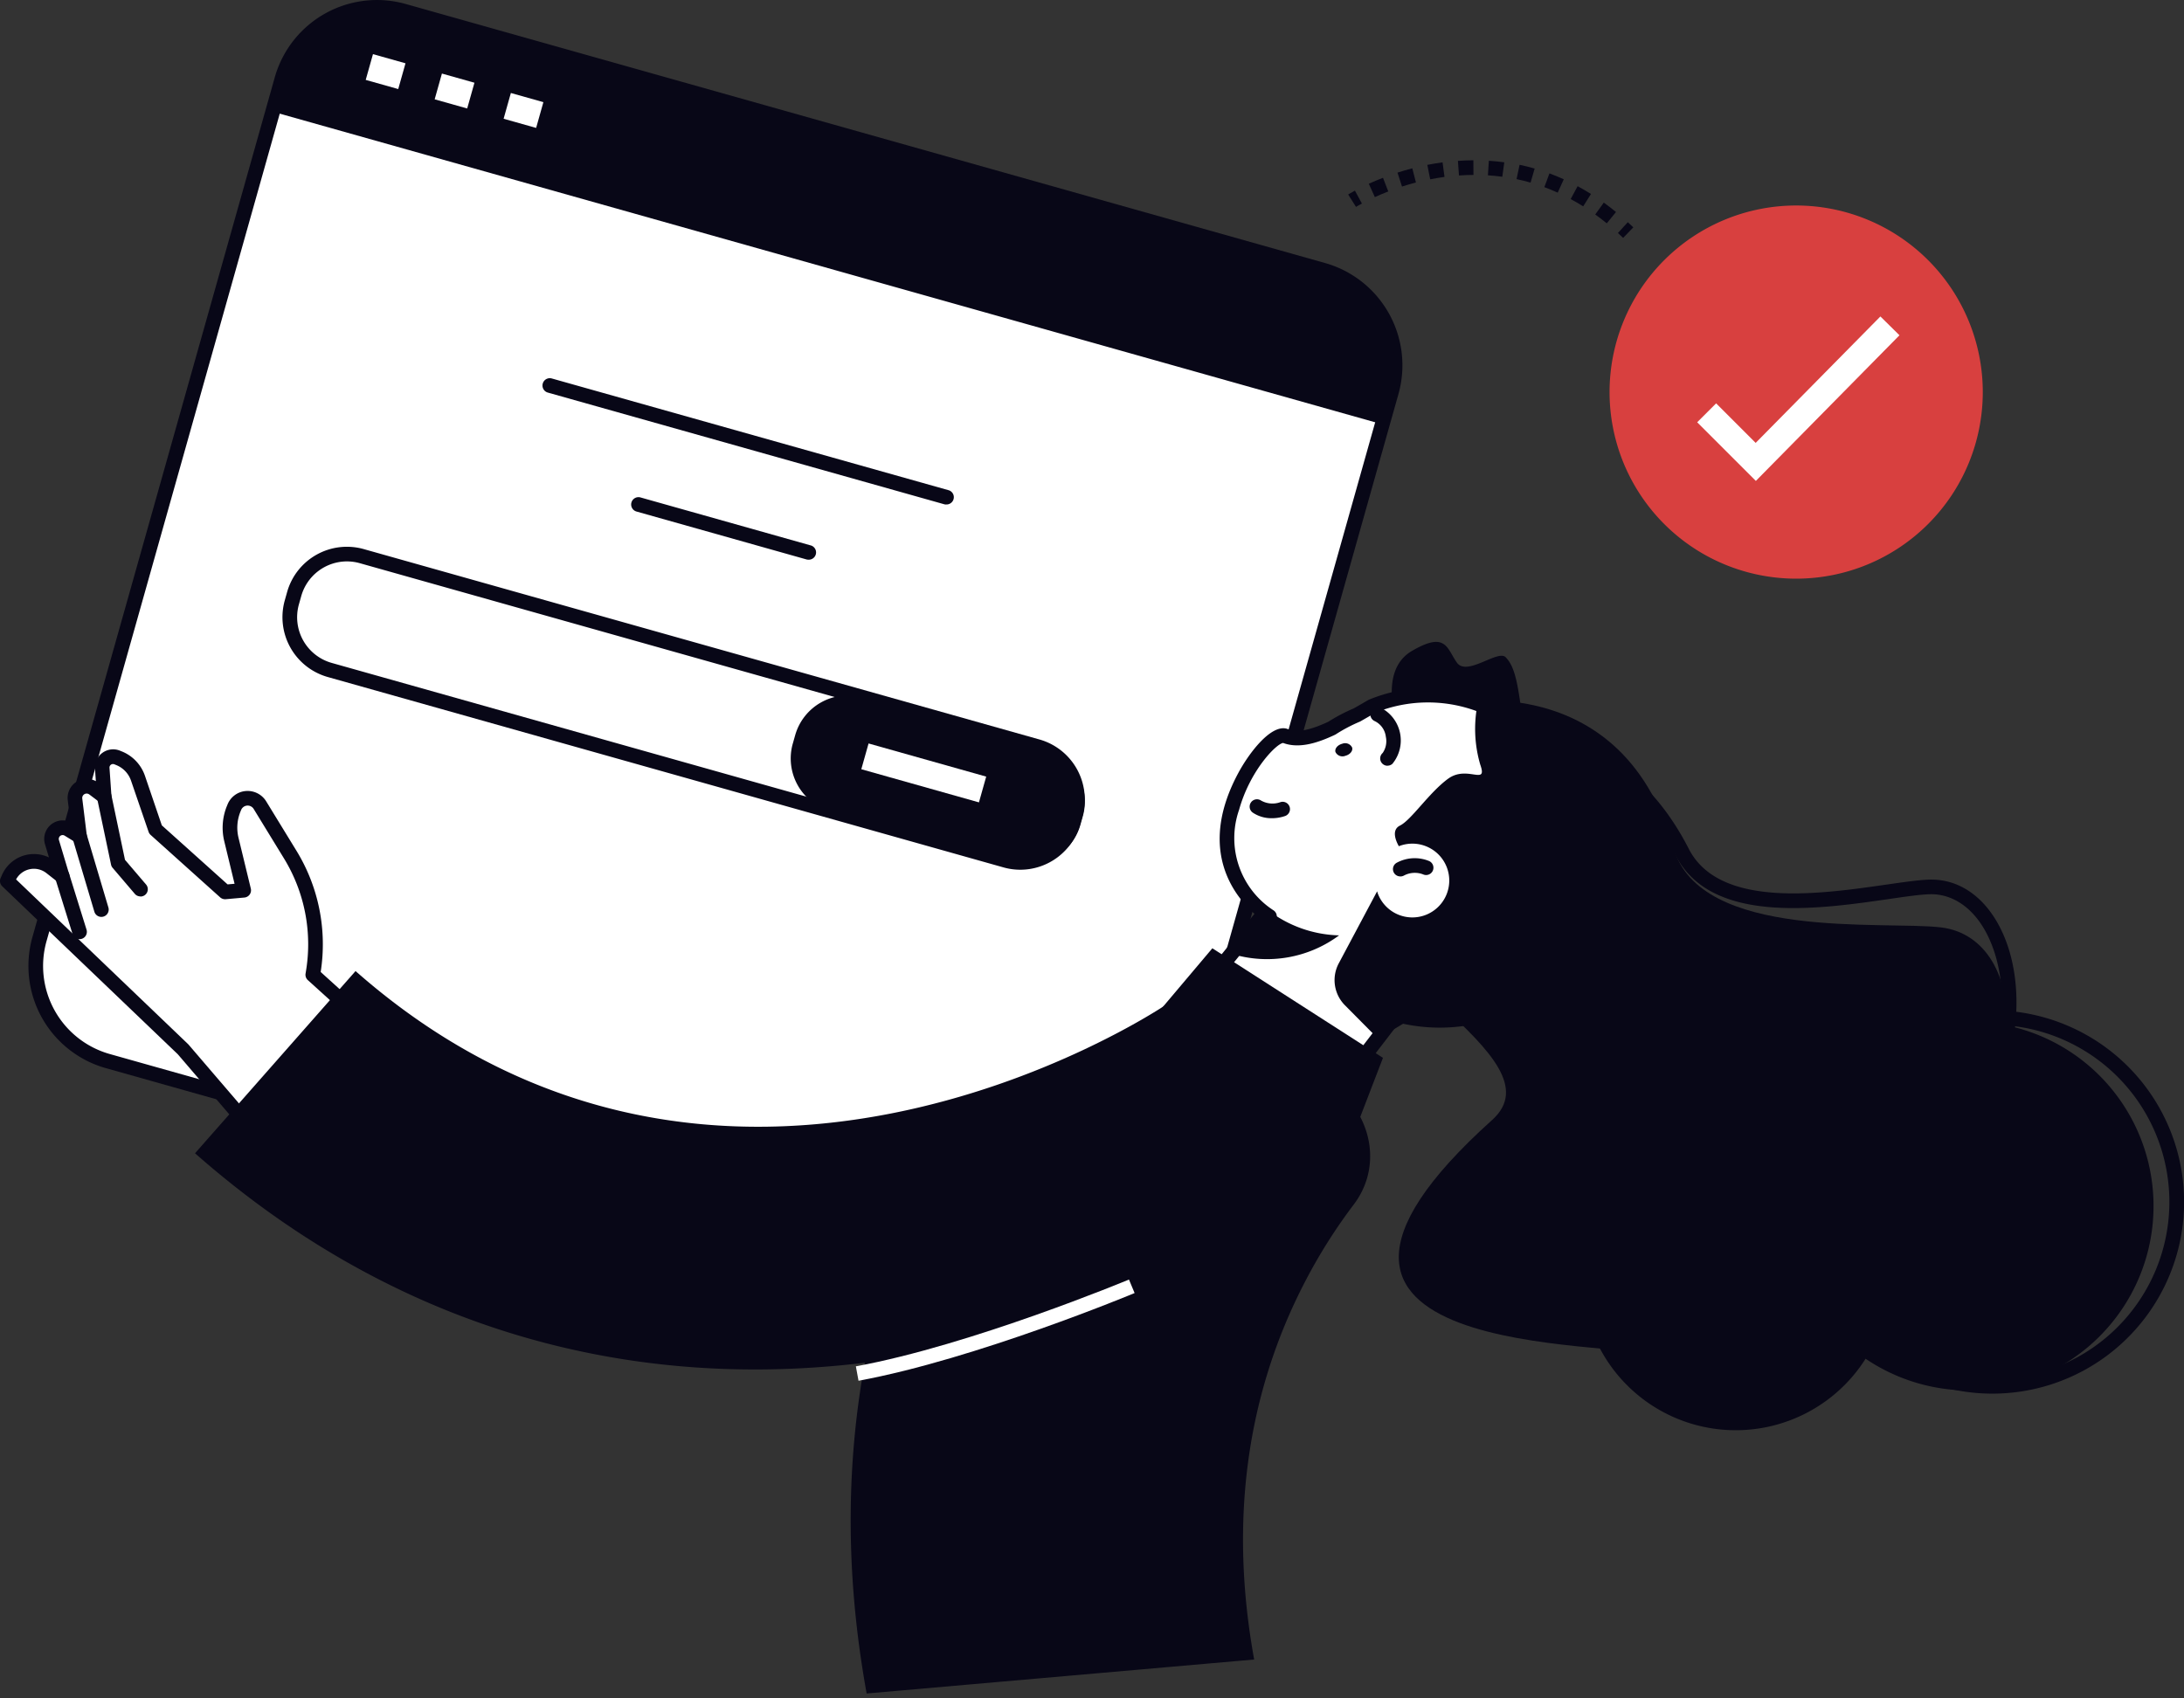 <svg xmlns="http://www.w3.org/2000/svg" xmlns:xlink="http://www.w3.org/1999/xlink" width="180" height="140" viewBox="0 0 180 140">
  <rect x="0" y="0" width="180" height="140" fill="#333333" stroke="none"/>
  <defs>
    <clipPath id="clip-path">
      <rect id="長方形_627" data-name="長方形 627" width="180" height="139.595" fill="none"/>
    </clipPath>
  </defs>
  <g id="グループ_475" data-name="グループ 475" transform="translate(-2091 -1449)">
    <g id="グループ_470" data-name="グループ 470" transform="translate(2091 1449)">
      <g id="グループ_216" data-name="グループ 216" clip-path="url(#clip-path)">
        <path id="パス_267" data-name="パス 267" d="M117.446,187.843l31.942-2.8c-2.061-11.353-.648-21.836,4.2-31.157a44.4,44.4,0,0,1,4.007-6.348c2.17-2.862,1.689-6.769-1.146-9.427l-17.46-16.366c-1.194.962-29.169,24.04-21.538,66.1" transform="translate(-46.023 -48.247)" fill="#080717"/>
        <path id="パス_268" data-name="パス 268" d="M86.582,109.213,10.819,87.864a8.146,8.146,0,0,1-5.632-10.05L25.159,6.942A8.147,8.147,0,0,1,35.209,1.31l75.764,21.35A8.146,8.146,0,0,1,116.6,32.71L96.632,103.583a8.146,8.146,0,0,1-10.05,5.631" transform="translate(-1.934 -0.397)" fill="#fff"/>
        <path id="パス_269" data-name="パス 269" d="M88.391,109.726a8.7,8.7,0,0,1-2.37-.329L10.257,88.047a8.751,8.751,0,0,1-6.049-10.8L24.18,6.381a8.749,8.749,0,0,1,10.8-6.05l75.764,21.35a8.76,8.76,0,0,1,6.049,10.8L96.816,103.348a8.766,8.766,0,0,1-8.425,6.378M32.59,1.208a7.553,7.553,0,0,0-7.248,5.5L5.371,77.58a7.542,7.542,0,0,0,5.214,9.305l75.764,21.35a7.54,7.54,0,0,0,9.3-5.215L115.625,32.15a7.551,7.551,0,0,0-5.214-9.306L34.647,1.494a7.576,7.576,0,0,0-2.057-.286" transform="translate(-1.536 0)" fill="#080717"/>
        <path id="パス_270" data-name="パス 270" d="M128.639,35.361l.75-2.661a8.146,8.146,0,0,0-5.632-10.05L47.993,1.3a8.145,8.145,0,0,0-10.05,5.631l-.75,2.661Z" transform="translate(-14.74 -0.393)" fill="#080717"/>
        <path id="パス_271" data-name="パス 271" d="M99.369,101.279a5.1,5.1,0,0,1-1.386-.193L42.289,85.392a5.125,5.125,0,0,1-3.538-6.315l.194-.689a5.119,5.119,0,0,1,6.316-3.539l55.694,15.694a5.126,5.126,0,0,1,3.539,6.316l-.194.689a5.129,5.129,0,0,1-4.93,3.731m-55.5-25.416a3.918,3.918,0,0,0-3.759,2.852l-.194.688a3.912,3.912,0,0,0,2.7,4.827L98.311,99.924a3.915,3.915,0,0,0,4.825-2.7l.194-.688a3.916,3.916,0,0,0-2.7-4.827L44.933,76.01a3.932,3.932,0,0,0-1.066-.147M39.332,79.24h0Z" transform="translate(-15.281 -29.586)" fill="#080717"/>
        <path id="パス_272" data-name="パス 272" d="M108.122,98.93l.194-.688a4.509,4.509,0,0,1,5.563-3.117l15.028,4.235a4.509,4.509,0,0,1,3.117,5.563l-.194.688a4.51,4.51,0,0,1-5.564,3.117l-15.028-4.235a4.509,4.509,0,0,1-3.117-5.563" transform="translate(-42.782 -37.631)" fill="#080717"/>
        <path id="パス_273" data-name="パス 273" d="M100.77,73.038a.593.593,0,0,1-.164-.023l-14-3.946a.6.6,0,1,1,.328-1.162l14,3.946a.6.6,0,0,1-.164,1.185" transform="translate(-34.147 -26.903)" fill="#080717"/>
        <path id="パス_274" data-name="パス 274" d="M107.326,62.052a.592.592,0,0,1-.164-.023L74.5,52.825a.6.6,0,0,1,.328-1.162l32.663,9.2a.6.6,0,0,1-.164,1.185" transform="translate(-29.35 -20.465)" fill="#080717"/>
        <rect id="長方形_623" data-name="長方形 623" width="2.206" height="10.073" transform="translate(70.987 63.408) rotate(-74.262)" fill="#fff"/>
        <rect id="長方形_624" data-name="長方形 624" width="2.206" height="2.785" transform="translate(30.141 6.586) rotate(-74.268)" fill="#fff"/>
        <rect id="長方形_625" data-name="長方形 625" width="2.206" height="2.785" transform="translate(35.824 8.187) rotate(-74.268)" fill="#fff"/>
        <rect id="長方形_626" data-name="長方形 626" width="2.206" height="2.785" transform="translate(41.506 9.789) rotate(-74.268)" fill="#fff"/>
        <path id="パス_275" data-name="パス 275" d="M195.059,97.2a16.479,16.479,0,0,0-14.417,5.725,17.45,17.45,0,0,1,4.635-.088c10.674,1.245,18.2,11.959,16.8,23.932-.077.665-.184,1.318-.313,1.962a17.259,17.259,0,0,0,7.837-12.6A16.883,16.883,0,0,0,195.059,97.2" transform="translate(-71.589 -38.478)" fill="#080717"/>
        <path id="パス_276" data-name="パス 276" d="M209.066,149.021c-4.516,0-9.34-.655-11.074-3.785-1.606-2.9-.31-7.206,3.961-13.168a2.114,2.114,0,0,0,.447-1.675c-.369-1.94-3.622-4.038-7.386-6.467-4.343-2.8-9.266-5.976-12.334-10.351-1.407-2.005.485-5.687,5.058-9.848a15.98,15.98,0,0,1,12.524-3.129c4.659.848,8.512,4.01,11.141,9.147,2.524,4.932,10.809,3.737,16.293,2.946,1.4-.2,2.616-.377,3.489-.408,2.428-.087,4.551,1.358,5.875,3.958,2.289,4.487,2.041,12.295-3.673,19.62-.106.136-10.716,12.946-15.057,12.947a1.812,1.812,0,0,1-.5-.066,19.028,19.028,0,0,0-3.489.067c-1.536.1-3.379.212-5.275.212m-20.515-44.4h0c-4.478,4.074-5.671,7.139-4.883,8.262,2.933,4.181,7.75,7.288,12,10.029,4.164,2.686,7.452,4.807,7.918,7.256a3.3,3.3,0,0,1-.653,2.6c-3.917,5.467-5.224,9.464-3.887,11.88,2.092,3.776,10.308,3.261,15.217,2.953a15.455,15.455,0,0,1,3.9-.022c.372.108,1.968.078,7.064-4.723a82.975,82.975,0,0,0,7.209-7.74c5.387-6.906,5.664-14.183,3.549-18.329-1.1-2.164-2.834-3.364-4.758-3.3-.808.028-1.99.2-3.36.4-5.822.84-14.623,2.111-17.541-3.591-2.486-4.858-5.945-7.721-10.281-8.509a14.89,14.89,0,0,0-11.5,2.834" transform="translate(-72.217 -39.774)" fill="#080717"/>
        <path id="パス_277" data-name="パス 277" d="M183.532,97.62c4.321-2.567,19.614-5.312,23.978,10.158,2.17,7.693,17.35,6,22.052,6.567,7.29.875,8.371,14.381-3.669,24.407-3.459,2.88-16.769,12.34-19.817,10.944s-35.739.512-13.517-19.477c5.734-5.157-11.678-12.437-16.824-23.8-.874-1.929,1.916-5.309,7.8-8.8" transform="translate(-69.582 -37.897)" fill="#080717"/>
        <path id="パス_278" data-name="パス 278" d="M246.277,163.262a15.205,15.205,0,1,0,3.987-21.131,15.206,15.206,0,0,0-3.987,21.131" transform="translate(-96.551 -55.278)" fill="#080717"/>
        <path id="パス_279" data-name="パス 279" d="M261.635,169.538a15.8,15.8,0,1,1,8.889-2.746,15.8,15.8,0,0,1-8.889,2.746m-12.084-7.572a14.6,14.6,0,1,0,3.828-20.291,14.618,14.618,0,0,0-3.828,20.291" transform="translate(-97.415 -54.659)" fill="#080717"/>
        <path id="パス_280" data-name="パス 280" d="M218.189,173.136a12.665,12.665,0,1,0,3.32-17.6,12.665,12.665,0,0,0-3.32,17.6" transform="translate(-85.595 -60.766)" fill="#080717"/>
        <path id="パス_281" data-name="パス 281" d="M174.618,136.815l-12.795-6.279,9.217-11.371,10.556,8.556Z" transform="translate(-64.131 -47.226)" fill="#fff"/>
        <path id="パス_282" data-name="パス 282" d="M174.222,137.023a.614.614,0,0,1-.266-.062l-12.795-6.28a.6.6,0,0,1-.2-.922l9.217-11.371a.6.6,0,0,1,.849-.089l10.556,8.556a.6.6,0,0,1,.1.837l-6.978,9.093a.6.6,0,0,1-.479.237m-11.849-7.092,11.671,5.728,6.319-8.235-9.631-7.806Z" transform="translate(-63.735 -46.829)" fill="#080717"/>
        <path id="パス_283" data-name="パス 283" d="M200.481,97.966s-8.452-.1-9.308-1.71-2.354-6.19.485-7.858,2.886-.2,3.718.959,3.379-1.1,4.018-.445.914,1.712,1.218,3.85a22.945,22.945,0,0,1-.131,5.205" transform="translate(-75.3 -34.734)" fill="#080717"/>
        <path id="パス_284" data-name="パス 284" d="M177.871,120.034a13.316,13.316,0,0,0,9.917.116,13.045,13.045,0,0,0,7.716-16.588c-3.881-10.86-14.147-8.809-16-7.73q-.651.379-1.264.729a13.522,13.522,0,0,0-2.068,1.091c-1.509.709-2.8,1.044-3.836.636-1.593-.626-9.048,9.509-1.3,14.88" transform="translate(-66.412 -37.624)" fill="#fff"/>
        <path id="パス_285" data-name="パス 285" d="M182.53,121.263a13.761,13.761,0,0,1-5.314-1.066.6.6,0,1,1,.466-1.114,12.68,12.68,0,0,0,9.468.109,12.409,12.409,0,0,0,7.365-15.822c-1.372-3.838-3.683-6.373-6.868-7.537a11.582,11.582,0,0,0-8.259.125q-.654.38-1.269.732a.67.67,0,0,1-.063.031,13.049,13.049,0,0,0-1.977,1.043.539.539,0,0,1-.071.039c-1.254.589-2.87,1.193-4.27.668-.589.092-2.73,2.292-3.625,5.514a7.091,7.091,0,0,0,2.849,8.292.6.6,0,1,1-.688.992c-1.507-1.044-6.123-5.017-2.248-12.279.935-1.753,2.8-4.171,4.109-3.66.759.3,1.786.113,3.323-.6a14.24,14.24,0,0,1,2.093-1.1q.6-.339,1.227-.708a12.742,12.742,0,0,1,9.279-.216c3.539,1.293,6.093,4.073,7.591,8.265a13.608,13.608,0,0,1-8.068,17.356,14.124,14.124,0,0,1-5.053.943" transform="translate(-65.991 -37.23)" fill="#080717"/>
        <path id="パス_286" data-name="パス 286" d="M205.483,103.382a13.664,13.664,0,0,0-9.779-8.39,14.458,14.458,0,0,1,1.85,3.373c3.192,8.329-1.818,17.994-11.193,21.588-.521.2-1.044.372-1.568.526a14.393,14.393,0,0,0,12.318.9,14.038,14.038,0,0,0,8.371-18" transform="translate(-73.235 -37.646)" fill="#080717"/>
        <path id="パス_287" data-name="パス 287" d="M191.547,101.019c1.588-1.169,3.292.621,2.656-1.171a10.471,10.471,0,0,1,.371-6.936c7.177,3.382,5.817,17.237,5.817,17.237L189,120.522l-3.221,1.917-2.731-2.755a2.94,2.94,0,0,1-.507-3.45l3.163-5.94c.02.066.039.133.065.2a3.041,3.041,0,1,0,1.751-3.928l-.025.011c-.217-.382-.655-1.329.089-1.7.942-.463,2.378-2.692,3.966-3.861" transform="translate(-72.205 -36.822)" fill="#080717"/>
        <path id="パス_288" data-name="パス 288" d="M172.427,110.7a2.748,2.748,0,0,1-1.558-.456.6.6,0,1,1,.676-1,1.915,1.915,0,0,0,1.565.142.6.6,0,0,1,.429,1.129,3.372,3.372,0,0,1-1.112.186" transform="translate(-67.611 -43.254)" fill="#080717"/>
        <path id="パス_289" data-name="パス 289" d="M190.785,118.673a.6.6,0,0,1-.3-1.126,3.115,3.115,0,0,1,2.679-.136.6.6,0,1,1-.516,1.091,1.916,1.916,0,0,0-1.569.1.6.6,0,0,1-.292.075" transform="translate(-75.369 -46.43)" fill="#080717"/>
        <path id="パス_290" data-name="パス 290" d="M188.5,101.382a.6.6,0,0,1-.4-1.052A1.719,1.719,0,0,0,188.361,99a1.637,1.637,0,0,0-.926-1.3.6.6,0,0,1,.51-1.1,3.033,3.033,0,0,1,.959,4.622.6.6,0,0,1-.4.155" transform="translate(-74.143 -38.262)" fill="#080717"/>
        <path id="パス_291" data-name="パス 291" d="M183.125,102.528a.638.638,0,0,1-.817-.32c-.07-.275.182-.576.563-.674a.638.638,0,0,1,.817.321c.07.274-.182.576-.563.673" transform="translate(-72.245 -40.226)" fill="#080717"/>
        <path id="パス_292" data-name="パス 292" d="M171.083,124.208l-2.95,3.639a9.967,9.967,0,0,0,8.864-1.52,10.015,10.015,0,0,1-5.914-2.12" transform="translate(-66.632 -49.224)" fill="#080717"/>
        <path id="パス_293" data-name="パス 293" d="M157.163,135.453l5.041-5.971,14.062,9.032-5.553,14.433Z" transform="translate(-62.285 -51.314)" fill="#080717"/>
        <path id="パス_294" data-name="パス 294" d="M35.236,129.511,26.168,121.3l.024-.139A14.156,14.156,0,0,0,24.31,111.4l-2.5-4.082a1.186,1.186,0,0,0-2.111.173l-.053.129a4.148,4.148,0,0,0-.188,2.538l1.012,4.178-1.535.136-5.732-5.147L11.768,105.1a2.727,2.727,0,0,0-1.551-1.646l-.167-.068a.892.892,0,0,0-1.227.887l.16,2.322-.859-.647a.968.968,0,0,0-1.543.892l.372,3.029-.909-.558a.921.921,0,0,0-1.364,1.049l.839,2.8-.922-.723a2.273,2.273,0,0,0-3.486.877L1,113.567,15.511,127.46l8.994,10.495" transform="translate(-0.396 -40.944)" fill="#fff"/>
        <path id="パス_295" data-name="パス 295" d="M24.109,138.162a.605.605,0,0,1-.459-.211l-8.993-10.495L.187,113.607a.6.6,0,0,1-.136-.677l.113-.258a2.874,2.874,0,0,1,3.87-1.445l-.327-1.092a1.526,1.526,0,0,1,2.1-1.822l-.222-1.8A1.573,1.573,0,0,1,7.9,104.94l-.072-1.026a1.5,1.5,0,0,1,2.059-1.488l.167.068a3.332,3.332,0,0,1,1.895,2.011l1.388,4.077,5.42,4.867.575-.051-.847-3.5a4.724,4.724,0,0,1,.215-2.907l.053-.129a1.778,1.778,0,0,1,1.512-1.11,1.8,1.8,0,0,1,1.672.849l2.5,4.082a14.757,14.757,0,0,1,1.993,9.986l8.823,7.994a.6.6,0,1,1-.81.895l-9.068-8.215a.6.6,0,0,1-.19-.548l.023-.139a13.557,13.557,0,0,0-1.8-9.343l-2.5-4.082a.581.581,0,0,0-1.035.085l-.053.129a3.522,3.522,0,0,0-.161,2.168l1.012,4.178a.6.6,0,0,1-.533.743l-1.535.137a.617.617,0,0,1-.457-.152l-5.732-5.148a.6.6,0,0,1-.168-.255L10.8,104.9a2.125,2.125,0,0,0-1.209-1.282l-.167-.068a.289.289,0,0,0-.4.287l.161,2.322a.6.6,0,0,1-.965.524l-.859-.646a.364.364,0,0,0-.581.335l.372,3.03a.6.6,0,0,1-.915.588l-.909-.558a.317.317,0,0,0-.47.362l.84,2.8a.6.6,0,0,1-.951.648l-.922-.723a1.67,1.67,0,0,0-2.5.52l14.2,13.6,9.035,10.537a.6.6,0,0,1-.458,1" transform="translate(0 -40.548)" fill="#080717"/>
        <path id="パス_296" data-name="パス 296" d="M17.207,116.384l-1.826-2.139-1.156-5.5" transform="translate(-5.637 -43.095)" fill="#fff"/>
        <path id="パス_297" data-name="パス 297" d="M16.81,116.591a.6.6,0,0,1-.459-.212l-1.826-2.14a.593.593,0,0,1-.132-.267l-1.156-5.5a.6.6,0,1,1,1.181-.248l1.124,5.351L17.27,115.6a.6.6,0,0,1-.459,1" transform="translate(-5.241 -42.699)" fill="#080717"/>
        <line id="線_89" data-name="線 89" x2="1.797" y2="6.054" transform="translate(6.558 68.923)" fill="#fff"/>
        <path id="パス_298" data-name="パス 298" d="M12.263,120.43a.6.6,0,0,1-.579-.432l-1.8-6.054a.6.6,0,0,1,1.158-.344l1.8,6.054a.605.605,0,0,1-.579.776" transform="translate(-3.908 -44.849)" fill="#080717"/>
        <line id="線_90" data-name="線 90" x2="1.431" y2="4.6" transform="translate(5.124 72.211)" fill="#fff"/>
        <path id="パス_299" data-name="パス 299" d="M9.523,124.422A.6.6,0,0,1,8.946,124l-1.432-4.6a.6.6,0,0,1,1.153-.359l1.432,4.6a.605.605,0,0,1-.577.784" transform="translate(-2.967 -47.008)" fill="#080717"/>
        <path id="パス_300" data-name="パス 300" d="M104.889,158.678a79.653,79.653,0,0,0,12.888-6.668l-5.6-8.3L106.6,135.4c-1.48.983-36.571,23.768-66.745-2.809L26.625,147.611c17.405,15.331,38.782,20.926,61.818,16.181a90.277,90.277,0,0,0,16.445-5.113" transform="translate(-10.552 -52.545)" fill="#080717"/>
        <path id="パス_301" data-name="パス 301" d="M117.063,183.055l-.218-1.187c9.516-1.746,22.378-7.1,22.508-7.154l.465,1.113c-.129.055-13.11,5.459-22.755,7.229" transform="translate(-46.306 -69.24)" fill="#fff"/>
        <path id="パス_302" data-name="パス 302" d="M250.5,43.44a15.38,15.38,0,1,1-15.38-15.38A15.38,15.38,0,0,1,250.5,43.44" transform="translate(-87.084 -11.12)" fill="#d8403f"/>
        <path id="パス_303" data-name="パス 303" d="M237,56.524,232.874,52.4l.854-.854,3.262,3.262,10.282-10.424.86.848Z" transform="translate(-92.289 -17.591)" fill="#fff" stroke="#fff" stroke-width="1"/>
        <path id="パス_304" data-name="パス 304" d="M184.7,27.369l-.645-1.021s.194-.124.557-.319l.574,1.063c-.307.165-.476.271-.486.277" transform="translate(-72.942 -10.315)" fill="#080717"/>
        <path id="パス_305" data-name="パス 305" d="M206.484,27.078q-.474-.387-.951-.73l.706-.979q.5.364,1.007.774Zm-1.943-1.4c-.34-.214-.688-.416-1.032-.6l.573-1.063c.368.2.738.414,1.1.642Zm-17.171-.763-.5-1.1c.344-.156.736-.324,1.171-.491l.435,1.126c-.411.159-.781.317-1.107.465m15.071-.368c-.364-.165-.735-.317-1.1-.453l.419-1.133c.394.145.791.308,1.181.485Zm-12.832-.5-.372-1.149c.385-.124.793-.244,1.22-.356l.3,1.169c-.4.105-.789.218-1.152.336m10.6-.326c-.38-.11-.768-.207-1.155-.288l.249-1.181c.416.088.834.191,1.242.309Zm-8.275-.278-.235-1.184c.405-.08.824-.152,1.255-.209l.162,1.2c-.406.056-.8.123-1.182.2m5.945-.212c-.39-.054-.789-.094-1.186-.119l.078-1.2c.425.028.853.071,1.271.127Zm-3.572-.109-.086-1.2c.426-.03.855-.046,1.274-.049l.006,1.207c-.393,0-.8.018-1.194.046" transform="translate(-74.058 -8.668)" fill="#080717"/>
        <path id="パス_306" data-name="パス 306" d="M221.311,31.63q-.213-.206-.428-.4l.814-.892q.227.207.453.426Z" transform="translate(-87.537 -12.022)" fill="#080717"/>
      </g>
    </g>
    <rect id="長方形_1121" data-name="長方形 1121" width="180" height="140" transform="translate(2091 1449)" fill="none"/>
  </g>
</svg>
